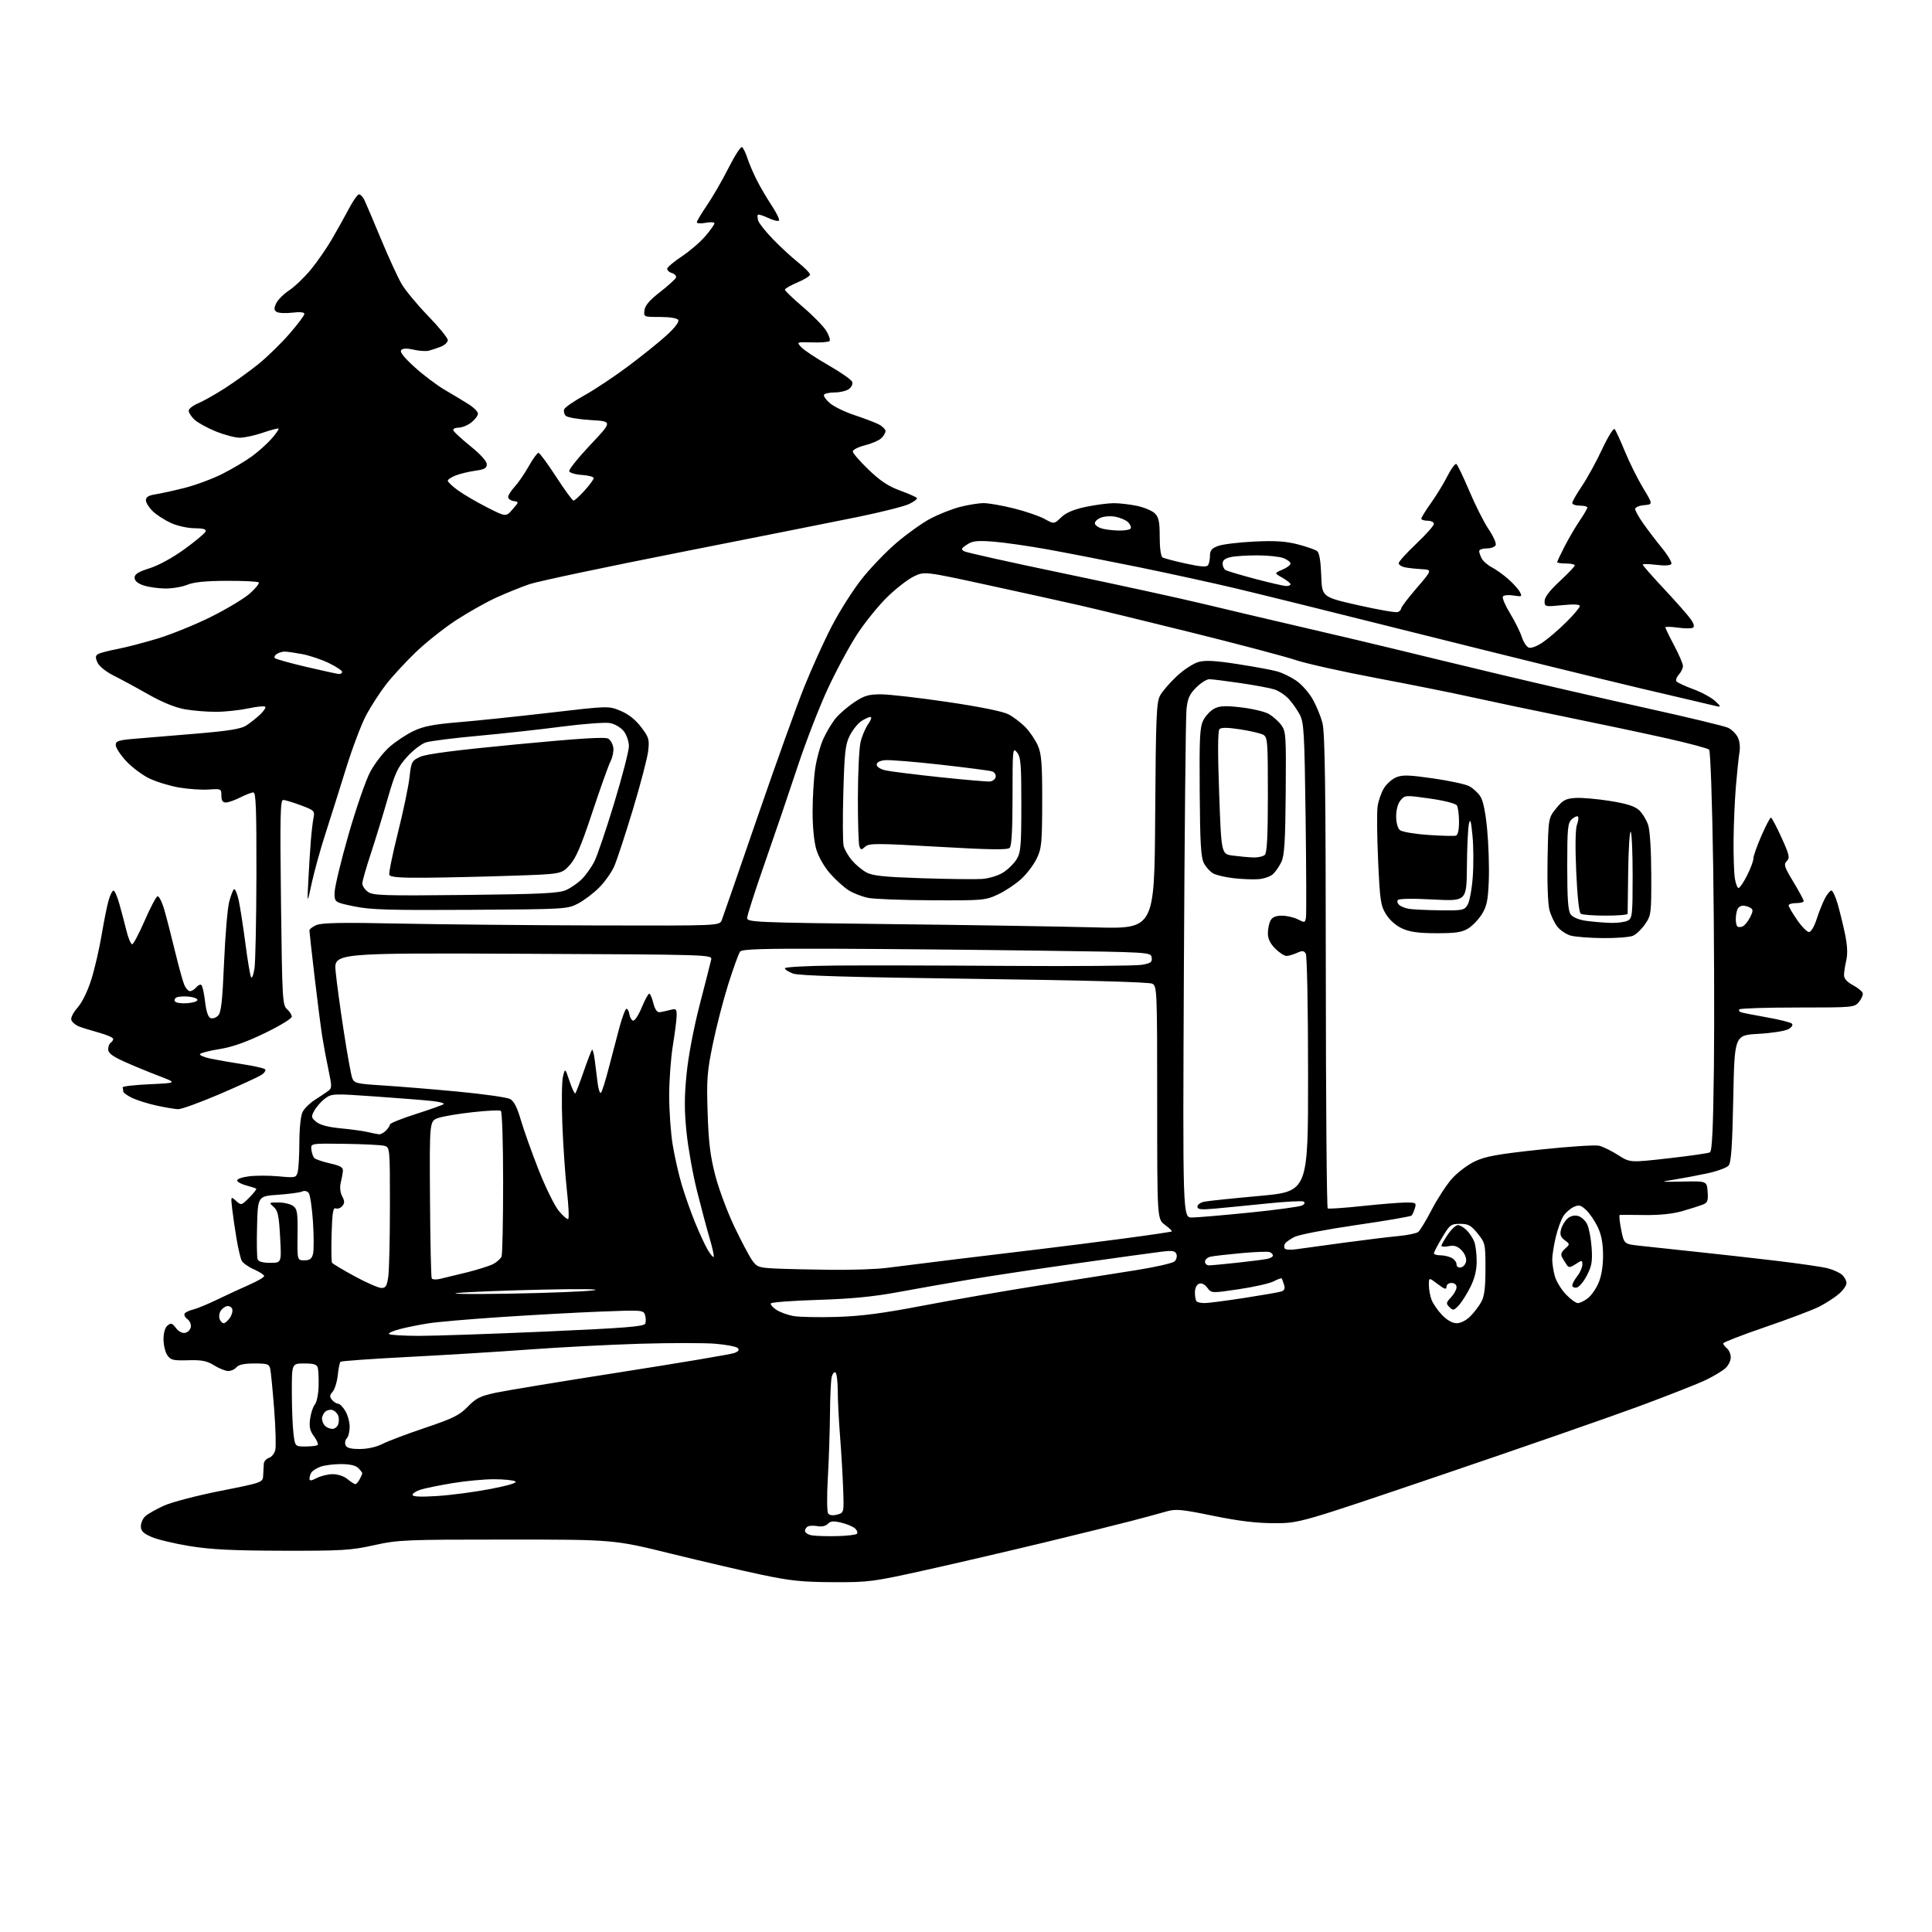 <?xml version="1.0" encoding="UTF-8" standalone="no"?>
<svg 
  version="1.1" 
  xmlns="http://www.w3.org/2000/svg" 
  xmlns:xlink="http://www.w3.org/1999/xlink" 
  xmlns:svg="http://www.w3.org/2000/svg"
  xmlns:rdf="http://www.w3.org/1999/02/22-rdf-syntax-ns#"
  xmlns:cc="http://creativecommons.org/ns#"
  xmlns:dc="http://purl.org/dc/elements/1.1/"
  viewBox="0 0 768 768"
  width="768"
  height="768"
>
<style>svg {background-color: white; }</style>"
<path stroke="none" fill="black" fill-rule="evenodd" d="M331.26,628.94C319.03,628.89 314.18,628.40 303.00,626.04C295.57,624.48 279.26,620.68 266.73,617.60C243.97,612.00 243.97,612.00 201.39,612.00C160.91,612.00 158.31,612.11 148.66,614.25C139.51,616.28 135.91,616.49 112.50,616.44C92.60,616.40 83.92,615.97 75.50,614.61C69.45,613.63 62.59,612.00 60.25,610.97C56.95,609.53 56.00,608.58 56.00,606.71C56.00,605.39 56.80,603.59 57.78,602.70C58.75,601.82 62.04,599.95 65.09,598.56C68.16,597.15 78.14,594.54 87.56,592.67C104.50,589.31 104.50,589.31 104.62,586.41C104.68,584.81 104.79,582.74 104.87,581.82C104.94,580.89 105.86,579.86 106.90,579.53C107.95,579.20 109.08,577.81 109.42,576.44C109.77,575.08 109.57,567.78 108.99,560.23C108.40,552.68 107.71,545.49 107.44,544.25C107.01,542.23 106.37,542.00 101.10,542.00C97.12,542.00 94.85,542.48 94.00,543.50C93.32,544.33 91.85,545.00 90.75,545.00C89.64,545.00 87.11,543.99 85.12,542.76C82.19,540.95 80.23,540.56 74.78,540.72C68.88,540.90 67.87,540.66 66.53,538.74C65.69,537.54 65.00,534.69 65.00,532.40C65.00,529.82 65.60,527.74 66.59,526.92C67.95,525.79 68.45,525.94 69.93,527.90C70.96,529.27 72.44,530.06 73.57,529.84C74.62,529.64 75.64,528.61 75.85,527.55C76.05,526.50 75.45,525.07 74.51,524.38C73.57,523.70 73.07,522.70 73.39,522.18C73.72,521.65 75.22,520.93 76.74,520.57C78.26,520.21 82.65,518.40 86.50,516.53C90.35,514.67 96.09,512.02 99.25,510.63C102.41,509.24 105.00,507.72 105.00,507.25C105.00,506.77 103.20,505.59 101.00,504.62C98.79,503.65 96.59,502.10 96.10,501.18C95.62,500.25 94.69,496.35 94.04,492.50C93.39,488.65 92.60,483.25 92.29,480.50C91.73,475.50 91.73,475.50 93.82,477.37C95.89,479.21 95.97,479.19 99.08,476.07C100.82,474.33 102.08,472.75 101.87,472.55C101.67,472.34 99.96,471.78 98.07,471.29C96.18,470.81 94.48,469.93 94.28,469.34C94.08,468.73 96.03,467.99 98.84,467.62C101.54,467.26 106.89,467.25 110.73,467.61C117.47,468.24 117.72,468.18 118.34,465.88C118.69,464.57 118.99,459.23 119.00,454.00C119.02,448.44 119.55,443.48 120.28,442.03C120.97,440.67 123.10,438.55 125.01,437.32C126.93,436.09 129.31,434.50 130.30,433.79C131.99,432.58 132.01,432.08 130.59,425.36C129.75,421.43 128.62,415.35 128.07,411.86C127.52,408.36 126.15,397.70 125.03,388.16C123.92,378.63 123.00,370.39 123.00,369.87C123.00,369.34 124.28,368.36 125.85,367.70C127.97,366.81 136.34,366.66 158.60,367.13C175.04,367.47 210.45,367.81 237.27,367.88C286.04,368.00 286.04,368.00 286.92,365.75C287.40,364.51 293.75,346.18 301.04,325.00C308.33,303.82 316.73,280.43 319.72,273.00C322.71,265.57 327.64,254.70 330.68,248.84C333.72,242.98 339.06,234.58 342.54,230.17C346.02,225.77 352.26,219.28 356.41,215.74C360.55,212.20 366.58,207.90 369.80,206.19C373.03,204.47 378.31,202.37 381.54,201.53C384.77,200.69 389.04,200.00 391.02,200.00C393.00,200.00 398.42,200.95 403.06,202.11C407.70,203.27 413.19,205.15 415.25,206.29C419.00,208.37 419.00,208.37 421.82,205.67C423.79,203.79 426.74,202.53 431.57,201.50C435.38,200.70 440.39,200.03 442.70,200.02C445.01,200.01 449.22,200.50 452.06,201.11C454.89,201.71 458.06,203.06 459.11,204.11C460.63,205.63 461.00,207.47 461.00,213.44C461.00,217.81 461.46,221.16 462.11,221.57C462.72,221.94 466.88,223.05 471.36,224.02C477.36,225.33 479.69,225.49 480.23,224.65C480.64,224.02 480.98,222.31 480.98,220.85C481.00,218.77 481.71,217.94 484.25,217.01C486.04,216.35 492.45,215.58 498.50,215.28C506.86,214.88 511.04,215.14 515.93,216.40C519.46,217.31 522.93,218.53 523.64,219.12C524.46,219.79 525.03,223.31 525.21,228.75C525.50,237.32 525.50,237.32 539.88,240.58C547.79,242.37 554.88,243.60 555.63,243.31C556.39,243.02 557.00,242.36 557.00,241.84C557.00,241.32 559.79,237.65 563.20,233.70C569.40,226.50 569.40,226.50 564.95,226.24C562.50,226.09 559.49,225.75 558.25,225.47C557.01,225.19 556.00,224.47 556.00,223.87C556.00,223.26 559.15,219.78 563.00,216.13C566.85,212.49 570.00,208.94 570.00,208.25C570.00,207.56 568.88,207.00 567.50,207.00C566.12,207.00 565.00,206.62 565.00,206.16C565.00,205.70 566.74,202.89 568.87,199.91C570.99,196.94 573.93,192.12 575.40,189.21C576.87,186.31 578.45,184.16 578.92,184.45C579.39,184.74 581.70,189.56 584.07,195.16C586.43,200.76 589.87,207.59 591.72,210.33C593.57,213.08 594.86,215.93 594.57,216.67C594.29,217.40 592.70,218.00 591.03,218.00C589.36,218.00 588.00,218.48 588.00,219.07C588.00,219.65 588.46,221.00 589.03,222.06C589.60,223.11 591.39,224.67 593.02,225.51C594.64,226.35 597.57,228.44 599.52,230.16C601.48,231.87 603.56,234.18 604.15,235.29C605.16,237.17 605.00,237.26 601.63,236.72C599.64,236.39 597.76,236.58 597.42,237.13C597.08,237.68 598.36,240.69 600.27,243.82C602.18,246.94 604.27,251.15 604.92,253.16C605.57,255.18 606.82,257.10 607.70,257.44C608.64,257.80 610.99,256.90 613.36,255.28C615.58,253.75 619.79,250.13 622.70,247.23C625.62,244.33 628.00,241.49 628.00,240.92C628.00,240.23 625.62,240.11 621.00,240.57C614.15,241.24 614.00,241.21 614.00,238.94C614.00,237.40 616.00,234.78 620.00,231.06C623.31,228.00 626.01,225.16 626.00,224.75C626.00,224.34 624.42,224.00 622.50,224.00C620.58,224.00 619.00,223.76 619.00,223.47C619.00,223.18 620.33,220.37 621.95,217.22C623.56,214.07 626.26,209.47 627.94,207.00C629.62,204.53 630.99,202.16 631.00,201.75C631.00,201.34 629.65,201.00 628.00,201.00C626.35,201.00 625.00,200.53 625.00,199.95C625.00,199.36 626.73,196.33 628.85,193.20C630.97,190.06 634.58,183.48 636.87,178.57C639.18,173.62 641.40,170.05 641.85,170.57C642.29,171.08 644.13,175.09 645.94,179.48C647.74,183.87 650.99,190.40 653.15,193.98C657.09,200.50 657.09,200.50 653.55,200.81C651.60,200.98 650.00,201.66 650.00,202.33C650.00,202.99 651.46,205.61 653.25,208.15C655.04,210.68 658.41,215.10 660.75,217.97C663.09,220.84 664.72,223.64 664.38,224.19C664.00,224.81 661.66,224.94 658.38,224.53C655.42,224.16 653.00,224.12 653.00,224.44C653.00,224.77 656.83,229.12 661.51,234.13C666.20,239.14 670.93,244.50 672.03,246.05C673.34,247.88 673.67,249.09 672.97,249.52C672.39,249.88 669.68,249.87 666.95,249.49C664.23,249.12 662.00,249.07 662.00,249.39C662.00,249.71 663.57,252.94 665.50,256.57C667.42,260.20 669.00,263.88 669.00,264.75C669.00,265.63 668.28,267.14 667.40,268.11C666.52,269.08 666.06,270.29 666.37,270.79C666.68,271.30 669.66,272.70 672.98,273.91C676.30,275.12 680.26,277.25 681.76,278.64C684.08,280.78 684.20,281.10 682.50,280.75C681.40,280.52 667.67,277.30 652.00,273.59C636.33,269.88 597.40,260.30 565.50,252.30C533.60,244.29 500.07,235.98 491.00,233.84C481.93,231.69 464.67,227.92 452.66,225.46C440.64,223.01 424.50,219.86 416.78,218.46C409.06,217.06 399.23,215.65 394.92,215.31C388.42,214.81 386.63,215.01 384.39,216.48C382.07,218.00 381.92,218.38 383.30,219.15C384.19,219.65 402.15,223.64 423.21,228.02C444.27,232.41 468.93,237.79 478.00,239.97C487.07,242.16 505.30,246.45 518.50,249.51C531.70,252.57 547.90,256.40 554.50,258.02C561.10,259.65 579.55,264.10 595.50,267.92C611.45,271.74 637.99,277.84 654.49,281.49C670.98,285.13 685.59,288.65 686.96,289.31C688.32,289.96 690.03,291.62 690.75,293.00C691.53,294.48 691.82,296.93 691.47,299.00C691.15,300.93 690.51,307.00 690.05,312.50C689.59,318.00 689.17,327.68 689.12,334.00C689.06,340.32 689.30,347.19 689.64,349.25C689.98,351.31 690.65,353.00 691.11,353.00C691.58,353.00 693.10,350.76 694.48,348.03C695.87,345.30 697.00,342.26 697.00,341.28C697.00,340.30 698.43,336.24 700.18,332.25C701.93,328.26 703.63,325.00 703.96,325.00C704.29,325.00 706.18,328.56 708.16,332.91C711.32,339.89 711.58,341.00 710.27,342.30C708.97,343.60 709.28,344.58 712.90,350.57C715.15,354.31 717.00,357.74 717.00,358.19C717.00,358.63 715.65,359.00 714.00,359.00C712.35,359.00 711.00,359.40 711.00,359.89C711.00,360.38 712.51,362.97 714.35,365.64C716.19,368.31 718.33,370.50 719.10,370.50C719.90,370.50 721.19,368.35 722.11,365.47C723.00,362.70 724.47,358.99 725.39,357.22C726.30,355.45 727.48,354.00 728.00,354.00C728.52,354.00 729.63,356.37 730.48,359.27C731.32,362.17 732.64,367.55 733.41,371.23C734.36,375.77 734.52,379.14 733.93,381.71C733.44,383.79 733.04,386.44 733.02,387.59C733.01,388.97 734.19,390.33 736.48,391.56C738.39,392.59 740.16,393.98 740.42,394.67C740.69,395.35 740.06,396.94 739.03,398.20C737.18,400.48 736.93,400.50 714.67,400.50C702.30,400.50 691.85,400.83 691.44,401.23C691.04,401.63 691.34,402.15 692.11,402.40C692.87,402.65 697.53,403.56 702.46,404.43C707.38,405.30 711.82,406.42 712.31,406.91C712.85,407.45 712.26,408.35 710.86,409.13C709.56,409.85 704.23,410.68 699.00,410.97C689.50,411.50 689.50,411.50 689.00,436.60C688.63,455.42 688.17,462.10 687.17,463.30C686.44,464.18 682.61,465.59 678.67,466.43C674.73,467.27 668.80,468.39 665.50,468.92C659.64,469.85 659.73,469.87 669.00,469.69C678.50,469.50 678.50,469.50 678.81,473.75C679.07,477.40 678.79,478.11 676.81,478.88C675.54,479.37 671.90,480.52 668.73,481.44C664.98,482.53 659.72,483.07 653.73,482.99C648.65,482.93 644.23,482.90 643.89,482.94C643.55,482.97 643.80,485.59 644.43,488.75C645.58,494.50 645.58,494.50 651.54,495.18C654.82,495.55 664.48,496.58 673.00,497.48C681.52,498.37 696.15,500.01 705.50,501.11C714.85,502.22 724.30,503.59 726.50,504.15C728.70,504.72 731.29,505.89 732.25,506.75C733.21,507.61 734.00,509.10 734.00,510.07C734.00,511.03 732.59,513.01 730.86,514.47C729.13,515.92 725.64,518.16 723.10,519.45C720.56,520.74 710.95,524.37 701.74,527.52C692.53,530.67 685.00,533.59 685.00,534.00C685.00,534.42 685.67,535.32 686.50,536.00C687.33,536.68 688.00,538.30 688.00,539.58C688.00,540.87 687.09,542.77 685.97,543.81C684.85,544.85 681.40,546.95 678.29,548.47C675.18,549.99 662.93,554.81 651.07,559.19C639.21,563.56 604.08,575.77 573.00,586.32C516.50,605.50 516.50,605.50 506.50,605.49C499.38,605.48 492.38,604.63 482.21,602.55C469.65,599.97 467.40,599.76 463.71,600.82C461.39,601.49 455.23,603.16 450.00,604.53C444.77,605.91 429.25,609.75 415.50,613.07C401.75,616.39 380.49,621.34 368.26,624.06C346.97,628.79 345.39,629.00 331.26,628.94zM332.68,610.63C336.63,610.54 340.21,610.13 340.62,609.71C341.04,609.29 340.73,608.35 339.94,607.61C339.15,606.87 336.68,605.83 334.46,605.29C331.30,604.53 330.14,604.63 329.09,605.75C328.30,606.59 326.69,606.98 325.19,606.70C323.78,606.43 322.04,606.43 321.31,606.71C320.59,606.99 320.00,607.81 320.00,608.54C320.00,609.27 321.24,610.08 322.75,610.33C324.26,610.59 328.73,610.72 332.68,610.63zM332.79,602.08C335.50,601.35 335.50,601.35 335.17,591.92C334.99,586.74 334.44,577.33 333.94,571.00C333.44,564.67 333.02,556.49 333.02,552.81C333.01,549.13 332.60,545.87 332.11,545.57C331.63,545.27 330.96,546.03 330.63,547.26C330.30,548.49 329.98,555.12 329.93,562.00C329.87,568.88 329.49,580.35 329.08,587.50C328.66,594.74 328.72,601.01 329.21,601.65C329.75,602.37 331.11,602.53 332.79,602.08zM173.75,594.69C179.11,594.36 188.61,593.11 194.85,591.91C202.16,590.51 205.71,589.43 204.85,588.88C204.11,588.41 200.32,588.02 196.43,588.02C192.54,588.01 185.11,588.70 179.93,589.56C174.74,590.42 169.04,591.58 167.25,592.14C165.46,592.70 164.00,593.64 164.00,594.23C164.00,594.96 167.09,595.11 173.75,594.69zM141.21,589.97C141.61,589.99 142.40,589.13 142.96,588.07C143.53,587.00 144.00,585.91 144.00,585.64C144.00,585.37 143.29,584.44 142.43,583.57C141.39,582.53 139.04,582.00 135.49,582.00C132.54,582.00 128.87,582.48 127.34,583.06C125.80,583.65 124.20,584.66 123.79,585.31C123.37,585.97 123.02,587.07 123.02,587.78C123.00,588.75 123.69,588.69 125.95,587.53C127.57,586.69 130.45,586.00 132.34,586.00C134.29,586.00 136.80,586.85 138.14,587.97C139.44,589.05 140.82,589.95 141.21,589.97zM143.01,576.00C146.13,576.00 149.61,575.22 152.06,573.97C154.26,572.85 161.90,569.96 169.06,567.56C180.14,563.82 182.63,562.59 185.95,559.18C189.26,555.76 190.91,554.95 197.16,553.61C201.20,552.76 223.62,549.06 247.00,545.41C270.38,541.75 290.59,538.35 291.91,537.84C293.60,537.20 294.01,536.61 293.27,535.87C292.69,535.29 288.68,534.52 284.36,534.16C280.04,533.80 266.60,533.80 254.50,534.16C242.40,534.52 222.60,535.55 210.50,536.44C198.40,537.33 176.66,538.67 162.20,539.41C147.73,540.16 135.64,541.02 135.33,541.33C135.02,541.65 134.54,544.06 134.26,546.70C133.98,549.34 133.07,552.28 132.23,553.23C131.01,554.64 130.96,555.25 131.98,556.48C132.68,557.32 133.77,558.00 134.41,558.00C135.05,558.00 136.34,559.31 137.28,560.90C138.23,562.50 139.00,565.34 139.00,567.20C139.00,569.07 138.49,571.11 137.87,571.73C137.24,572.36 137.01,573.57 137.34,574.43C137.77,575.57 139.33,576.00 143.01,576.00zM121.47,575.00C123.78,575.00 125.94,574.72 126.28,574.39C126.62,574.05 125.95,572.50 124.81,570.95C123.19,568.76 122.84,567.21 123.27,564.03C123.57,561.77 124.42,559.20 125.16,558.31C125.90,557.42 126.57,554.18 126.65,551.10C126.73,548.02 126.59,544.71 126.33,543.75C125.97,542.38 124.79,542.00 120.93,542.00C116.00,542.00 116.00,542.00 116.01,553.25C116.01,559.44 116.30,566.86 116.65,569.75C117.28,575.00 117.28,575.00 121.47,575.00zM132.13,568.00C133.09,568.00 134.13,567.16 134.46,566.14C134.78,565.12 134.78,563.58 134.45,562.72C134.12,561.86 133.15,560.89 132.30,560.56C131.44,560.23 130.13,560.48 129.37,561.11C128.62,561.73 128.00,563.00 128.00,563.92C128.00,564.85 128.54,566.14 129.20,566.80C129.86,567.46 131.18,568.00 132.13,568.00zM166.42,531.03C172.51,531.04 195.15,530.27 216.72,529.32C248.69,527.90 256.05,527.32 256.50,526.15C256.80,525.36 256.76,523.81 256.41,522.71C255.79,520.77 255.22,520.73 238.64,521.38C229.21,521.75 211.38,522.73 199.00,523.56C186.62,524.38 173.69,525.50 170.26,526.05C166.83,526.59 161.76,527.61 158.99,528.32C156.22,529.03 154.26,529.93 154.64,530.31C155.02,530.69 160.32,531.01 166.42,531.03zM88.91,526.00C89.45,526.00 90.55,525.05 91.37,523.89C92.18,522.72 92.60,521.12 92.30,520.34C92.00,519.55 91.07,519.04 90.23,519.20C89.40,519.37 88.26,520.23 87.70,521.11C87.14,522.00 86.96,523.46 87.31,524.36C87.65,525.26 88.38,526.00 88.91,526.00zM579.06,526.00C580.63,526.00 582.85,524.88 584.46,523.27C585.96,521.77 587.93,519.18 588.84,517.52C590.07,515.28 590.49,511.89 590.49,504.35C590.50,494.47 590.41,494.09 587.39,490.35C584.75,487.08 583.69,486.50 580.40,486.50C576.77,486.50 576.31,486.85 573.26,491.96C571.47,494.96 570.00,497.77 570.00,498.21C570.00,498.64 571.15,499.00 572.57,499.00C573.98,499.00 576.00,499.47 577.07,500.04C578.13,500.60 579.00,501.76 579.00,502.61C579.00,503.53 579.70,504.01 580.75,503.81C581.71,503.63 582.64,502.50 582.81,501.30C582.99,500.07 582.19,498.19 580.96,496.96C579.35,495.35 578.05,494.94 575.90,495.37C574.30,495.69 573.00,495.62 573.00,495.21C573.00,494.80 574.14,492.78 575.54,490.73C576.93,488.68 578.73,487.00 579.54,487.00C580.34,487.00 581.92,487.92 583.04,489.04C584.16,490.16 585.51,492.22 586.04,493.61C586.57,494.99 587.00,498.49 587.00,501.37C587.00,504.95 586.21,508.19 584.51,511.60C583.14,514.35 581.06,517.63 579.89,518.89C577.95,520.97 577.61,521.04 576.18,519.61C574.76,518.18 574.81,517.83 576.81,515.71C578.01,514.42 579.00,512.61 579.00,511.69C579.00,510.67 578.21,510.00 577.00,510.00C575.86,510.00 575.00,510.67 575.00,511.55C575.00,512.74 574.18,512.48 571.50,510.43C568.00,507.76 568.00,507.76 568.00,510.82C568.00,512.50 568.48,515.14 569.06,516.68C569.65,518.23 571.53,520.96 573.26,522.75C575.26,524.82 577.36,526.00 579.06,526.00zM332.50,523.50C342.33,523.20 350.74,522.11 367.00,518.99C378.82,516.73 399.52,513.14 413.00,511.01C426.48,508.88 443.80,506.14 451.50,504.93C459.20,503.71 466.12,502.14 466.89,501.43C467.65,500.73 467.99,499.43 467.65,498.54C467.15,497.22 466.08,497.04 461.77,497.56C458.87,497.91 443.90,499.97 428.50,502.15C413.10,504.32 393.75,507.23 385.50,508.62C377.25,510.00 364.43,512.26 357.00,513.64C347.26,515.45 338.41,516.31 325.22,516.72C315.16,517.04 306.71,517.66 306.43,518.11C306.16,518.55 307.13,519.70 308.60,520.66C310.06,521.62 313.11,522.74 315.38,523.14C317.65,523.55 325.35,523.71 332.50,523.50zM478.92,517.99C480.34,517.98 487.35,517.08 494.50,515.97C501.65,514.87 508.31,513.72 509.29,513.40C510.60,512.99 510.90,512.25 510.42,510.67C510.05,509.48 509.62,508.35 509.47,508.18C509.31,508.00 507.88,508.53 506.27,509.36C504.67,510.19 498.46,511.59 492.47,512.48C481.58,514.10 481.58,514.10 479.92,511.89C478.87,510.50 477.66,509.92 476.63,510.31C475.65,510.69 475.00,512.08 475.00,513.80C475.00,515.38 475.30,516.97 475.67,517.33C476.03,517.70 477.50,518.00 478.92,517.99zM627.23,518.00C628.06,518.00 629.86,517.11 631.25,516.02C632.63,514.93 634.56,512.12 635.53,509.77C636.65,507.06 637.28,503.03 637.24,498.76C637.20,494.04 636.55,490.71 635.08,487.67C633.93,485.29 631.87,482.28 630.50,481.00C628.39,479.02 627.65,478.84 625.56,479.79C624.21,480.41 622.37,482.03 621.48,483.40C620.58,484.76 619.22,488.50 618.46,491.69C617.70,494.89 617.06,498.85 617.04,500.50C617.02,502.15 617.48,505.17 618.04,507.22C618.61,509.27 620.58,512.53 622.41,514.47C624.24,516.41 626.41,518.00 627.23,518.00zM202.50,514.25C217.90,513.98 232.97,513.39 236.00,512.92C239.29,512.42 231.06,512.31 215.50,512.65C201.20,512.97 186.12,513.56 182.00,513.97C177.88,514.39 187.10,514.51 202.50,514.25zM151.61,511.99C153.37,512.00 153.83,511.22 154.36,507.36C154.71,504.81 155.00,492.22 155.00,479.38C155.00,456.04 155.00,456.04 152.68,455.46C151.40,455.14 144.32,454.79 136.93,454.69C123.50,454.50 123.50,454.50 123.78,456.98C123.93,458.34 124.46,459.86 124.96,460.36C125.45,460.85 128.25,461.80 131.18,462.47C135.46,463.45 136.46,464.06 136.31,465.59C136.20,466.64 135.80,468.77 135.42,470.32C135.02,472.00 135.26,474.11 136.02,475.54C137.03,477.43 137.04,478.24 136.08,479.41C135.40,480.22 134.24,480.65 133.49,480.36C132.41,479.94 132.07,482.01 131.82,490.52C131.64,496.40 131.72,501.55 132.00,501.97C132.28,502.39 136.32,504.81 141.00,507.35C145.68,509.89 150.45,511.98 151.61,511.99zM626.75,511.82C625.79,512.00 625.00,511.62 625.00,510.98C625.00,510.34 625.90,508.67 627.00,507.27C628.10,505.87 629.00,503.84 629.00,502.75C629.00,500.84 628.90,500.83 626.37,502.49C624.21,503.91 623.59,503.97 622.84,502.86C622.34,502.11 621.51,500.77 621.00,499.88C620.32,498.70 620.62,497.75 622.09,496.42C624.11,494.59 624.11,494.59 621.99,492.99C620.37,491.77 620.02,490.76 620.52,488.77C620.88,487.33 622.02,485.39 623.05,484.46C624.24,483.37 625.78,482.98 627.29,483.36C628.59,483.68 630.24,485.20 630.95,486.73C631.67,488.25 632.45,492.43 632.70,496.00C633.07,501.41 632.75,503.26 630.82,507.00C629.55,509.48 627.71,511.65 626.75,511.82zM174.81,508.40C176.29,508.06 181.07,506.90 185.43,505.83C189.79,504.75 194.57,503.24 196.06,502.47C197.54,501.70 199.04,500.35 199.38,499.46C199.72,498.56 200.00,485.30 200.00,469.98C200.00,454.25 199.60,441.87 199.09,441.55C198.58,441.24 193.56,441.49 187.92,442.11C182.28,442.72 176.10,443.76 174.20,444.42C170.73,445.62 170.73,445.62 170.93,476.51C171.04,493.50 171.35,507.76 171.62,508.20C171.90,508.64 173.33,508.73 174.81,508.40zM330.50,504.77C338.75,504.86 348.65,504.52 352.50,504.00C356.35,503.49 368.95,501.92 380.50,500.51C392.05,499.11 407.35,497.26 414.50,496.42C421.65,495.57 436.05,493.74 446.50,492.36C456.95,490.97 465.64,489.69 465.83,489.51C466.01,489.33 464.77,488.15 463.08,486.90C460.00,484.62 460.00,484.62 460.00,438.35C460.00,393.65 459.93,392.04 458.07,391.04C456.84,390.38 431.02,389.68 387.32,389.11C338.17,388.47 317.57,387.87 315.25,387.01C313.46,386.35 312.00,385.40 312.00,384.90C312.00,384.40 321.01,383.92 332.25,383.82C343.39,383.72 374.32,383.78 401.00,383.96C427.68,384.13 451.44,383.94 453.81,383.54C457.47,382.91 458.07,382.48 457.81,380.65C457.50,378.50 457.50,378.50 412.50,377.89C387.75,377.55 351.24,377.21 331.37,377.14C303.54,377.03 295.01,377.29 294.23,378.25C293.66,378.94 291.57,384.68 289.57,391.00C287.57,397.32 284.77,408.12 283.36,415.00C281.07,426.16 280.85,429.11 281.30,442.50C281.68,454.20 282.36,459.67 284.36,467.34C285.77,472.75 289.17,481.87 291.92,487.62C294.66,493.36 297.84,499.37 298.99,500.99C300.91,503.69 301.63,503.94 308.29,504.26C312.25,504.45 322.25,504.68 330.50,504.77zM480.58,503.00C481.45,503.00 486.51,502.53 491.83,501.95C497.15,501.37 502.51,500.69 503.75,500.43C504.99,500.17 506.00,499.57 506.00,499.09C506.00,498.61 505.42,497.99 504.71,497.72C504.00,497.45 498.94,497.64 493.46,498.14C487.98,498.64 482.49,499.27 481.25,499.54C480.01,499.82 479.00,500.70 479.00,501.52C479.00,502.33 479.71,503.00 480.58,503.00zM107.43,502.00C111.92,502.00 111.92,502.00 111.35,491.75C110.88,483.17 110.46,481.22 108.78,479.75C106.82,478.04 106.87,478.00 110.70,478.00C112.85,478.00 115.47,478.62 116.51,479.39C118.17,480.60 118.39,482.03 118.28,490.89C118.16,501.00 118.16,501.00 120.97,501.00C123.16,501.00 123.93,500.43 124.43,498.42C124.79,497.00 124.78,491.26 124.41,485.67C124.04,480.07 123.27,474.92 122.71,474.20C122.11,473.45 121.02,473.22 120.09,473.65C119.22,474.05 114.90,474.64 110.50,474.94C102.50,475.50 102.50,475.50 102.19,487.36C102.01,493.89 102.11,499.85 102.41,500.61C102.75,501.51 104.52,502.00 107.43,502.00zM283.69,499.64C283.94,499.39 283.23,496.11 282.12,492.35C281.01,488.58 278.74,480.10 277.09,473.50C275.43,466.90 273.55,456.39 272.91,450.14C272.01,441.40 272.01,436.04 272.94,426.82C273.65,419.65 275.77,408.56 278.20,399.17C280.44,390.55 282.46,382.59 282.70,381.49C283.14,379.48 282.72,379.47 207.93,379.14C132.72,378.81 132.72,378.81 133.42,386.15C133.80,390.19 135.25,400.88 136.64,409.90C138.03,418.92 139.54,427.30 140.01,428.53C140.80,430.61 141.70,430.82 152.18,431.48C158.41,431.87 171.84,432.97 182.02,433.93C192.21,434.90 201.54,436.22 202.75,436.87C204.30,437.70 205.58,440.19 207.06,445.27C208.22,449.25 211.40,458.15 214.12,465.06C216.84,471.97 220.44,479.29 222.11,481.32C223.79,483.35 225.48,484.82 225.87,484.58C226.26,484.34 226.03,479.27 225.36,473.32C224.69,467.37 223.88,455.52 223.54,447.00C223.21,438.48 223.32,429.93 223.78,428.00C224.63,424.50 224.63,424.50 226.41,429.81C227.40,432.74 228.42,434.91 228.69,434.64C228.96,434.38 230.45,430.49 232.00,426.00C233.55,421.51 235.06,417.61 235.34,417.33C235.62,417.05 236.11,418.88 236.42,421.41C236.74,423.93 237.26,428.08 237.58,430.62C237.90,433.16 238.50,434.85 238.91,434.37C239.33,433.89 240.66,429.68 241.87,425.00C243.08,420.32 245.00,413.01 246.14,408.75C247.28,404.49 248.59,401.00 249.04,401.00C249.49,401.00 250.00,401.98 250.18,403.17C250.36,404.37 251.01,405.51 251.64,405.72C252.26,405.92 253.81,403.60 255.07,400.55C256.33,397.50 257.69,395.00 258.08,395.00C258.48,395.00 259.21,396.69 259.71,398.75C260.27,401.04 261.18,402.45 262.06,402.37C262.85,402.30 264.74,401.91 266.25,401.51C268.78,400.84 269.00,401.01 268.98,403.64C268.97,405.21 268.30,410.55 267.49,415.50C266.67,420.45 266.01,429.45 266.01,435.50C266.01,441.55 266.63,450.32 267.39,455.00C268.16,459.68 269.79,466.88 271.02,471.00C272.25,475.12 274.63,481.88 276.32,486.00C278.00,490.12 280.25,494.98 281.31,496.79C282.38,498.60 283.45,499.88 283.69,499.64zM515.37,496.58C517.64,496.24 526.25,495.06 534.50,493.96C542.75,492.85 552.42,491.67 556.00,491.34C559.58,491.00 563.07,490.27 563.77,489.72C564.47,489.17 566.88,485.20 569.12,480.89C571.36,476.59 574.96,471.05 577.13,468.59C579.30,466.13 583.42,463.01 586.29,461.66C590.53,459.65 595.34,458.79 612.21,456.98C623.60,455.76 634.17,455.07 635.71,455.45C637.24,455.83 640.63,457.50 643.23,459.16C647.95,462.18 647.95,462.18 663.23,460.45C671.63,459.50 679.04,458.44 679.70,458.09C680.60,457.63 681.01,448.75 681.31,423.99C681.52,405.57 681.39,369.90 681.02,344.72C680.63,318.63 679.93,298.53 679.40,298.00C678.88,297.48 671.27,295.45 662.48,293.48C653.69,291.51 635.70,287.70 622.50,285.01C609.30,282.33 592.42,278.78 585.00,277.13C577.58,275.48 560.49,272.05 547.04,269.52C533.58,266.98 519.18,263.77 515.04,262.38C510.89,260.98 492.43,256.10 474.00,251.52C455.57,246.95 435.32,242.03 429.00,240.59C422.68,239.15 406.25,235.53 392.50,232.54C367.50,227.11 367.50,227.11 363.26,229.14C360.92,230.26 356.17,233.95 352.69,237.34C349.22,240.73 343.83,247.38 340.73,252.13C337.63,256.87 332.33,266.72 328.95,274.02C325.58,281.32 320.20,295.21 317.01,304.89C313.81,314.58 308.00,331.64 304.10,342.81C300.19,353.98 297.00,363.93 297.00,364.91C297.00,366.59 300.22,366.73 354.25,367.35C385.74,367.71 422.17,368.30 435.20,368.65C458.90,369.29 458.90,369.29 459.20,324.40C459.46,284.78 459.70,279.14 461.16,276.47C462.08,274.80 465.06,271.35 467.78,268.80C470.51,266.25 474.39,263.71 476.42,263.15C479.20,262.38 483.06,262.60 492.30,264.04C499.01,265.08 506.04,266.39 507.92,266.95C509.80,267.50 513.04,269.08 515.11,270.46C517.19,271.83 520.12,275.06 521.63,277.64C523.14,280.21 524.96,284.57 525.68,287.33C526.70,291.26 526.99,312.53 527.03,386.14C527.05,437.72 527.40,480.13 527.79,480.37C528.18,480.61 534.35,480.18 541.50,479.42C548.65,478.66 556.44,478.03 558.82,478.02C562.83,478.00 563.09,478.16 562.45,480.25C562.08,481.49 561.49,482.81 561.14,483.20C560.79,483.58 550.88,485.28 539.12,486.98C527.37,488.69 516.34,490.80 514.62,491.68C512.91,492.56 511.19,493.76 510.82,494.34C510.44,494.93 510.38,495.81 510.68,496.30C510.99,496.79 513.10,496.92 515.37,496.58zM473.83,483.98C475.85,483.97 486.17,483.09 496.77,482.02C507.38,480.95 516.77,479.67 517.65,479.17C518.63,478.63 518.86,478.03 518.23,477.64C517.66,477.29 510.97,477.65 503.35,478.44C495.73,479.22 486.46,480.13 482.75,480.46C477.32,480.94 476.00,480.78 476.00,479.64C476.00,478.87 477.24,477.99 478.75,477.68C480.26,477.38 490.16,476.35 500.75,475.39C520.00,473.64 520.00,473.64 519.98,427.07C519.98,400.73 519.57,379.87 519.06,379.06C518.31,377.88 517.66,377.83 515.52,378.81C514.08,379.46 512.22,380.00 511.38,380.00C510.53,380.00 508.53,378.68 506.92,377.08C504.93,375.09 504.00,373.15 504.00,371.01C504.00,369.28 504.47,367.00 505.04,365.93C505.76,364.59 507.13,364.00 509.58,364.00C511.52,364.00 514.38,364.66 515.94,365.47C518.63,366.86 518.80,366.82 519.14,364.72C519.34,363.50 519.27,345.62 519.00,325.00C518.55,290.91 518.33,287.18 516.64,284.00C515.61,282.07 513.62,279.27 512.22,277.77C510.82,276.27 508.28,274.60 506.59,274.06C504.89,273.51 498.81,272.38 493.07,271.53C487.34,270.69 481.78,270.00 480.72,270.00C479.67,270.00 477.31,271.49 475.50,273.30C472.81,275.99 472.09,277.63 471.64,282.05C471.33,285.05 470.87,331.71 470.61,385.75C470.15,484.00 470.15,484.00 473.83,483.98zM150.68,450.90C151.33,450.95 152.56,450.29 153.43,449.43C154.29,448.56 155.00,447.47 155.00,446.99C155.00,446.52 159.61,444.66 165.25,442.86C170.89,441.06 175.87,439.28 176.33,438.92C176.78,438.55 174.75,437.99 171.83,437.67C168.90,437.35 158.72,436.54 149.22,435.87C132.45,434.69 131.86,434.71 129.22,436.67C127.72,437.78 125.83,439.92 125.00,441.41C123.60,443.94 123.65,444.24 125.76,445.98C127.26,447.21 130.50,448.06 135.43,448.53C139.50,448.91 144.34,449.57 146.17,450.01C148.00,450.44 150.03,450.84 150.68,450.90zM70.81,440.92C69.54,440.88 65.71,440.24 62.31,439.50C58.90,438.76 54.52,437.39 52.56,436.46C50.60,435.53 49.00,434.37 49.00,433.89C49.00,433.40 48.89,432.66 48.75,432.25C48.61,431.84 53.45,431.27 59.50,431.00C70.50,430.50 70.50,430.50 63.00,427.64C58.88,426.07 52.69,423.51 49.25,421.95C44.62,419.84 43.00,418.59 43.00,417.11C43.00,416.02 43.45,414.84 44.00,414.50C44.55,414.16 45.00,413.47 45.00,412.97C45.00,412.47 42.41,411.34 39.25,410.47C36.09,409.60 32.47,408.47 31.22,407.96C29.97,407.44 28.68,406.34 28.37,405.51C28.03,404.64 29.07,402.55 30.84,400.53C32.69,398.43 34.86,393.96 36.33,389.27C37.67,385.00 39.51,377.00 40.43,371.50C41.35,366.00 42.60,359.81 43.21,357.75C43.82,355.69 44.68,354.00 45.13,354.00C45.58,354.00 46.61,356.36 47.43,359.25C48.25,362.14 49.53,366.98 50.27,370.00C51.02,373.02 52.05,375.43 52.56,375.35C53.08,375.27 55.31,371.03 57.53,365.93C59.75,360.82 62.04,356.49 62.62,356.29C63.19,356.10 64.42,358.54 65.33,361.72C66.25,364.90 68.14,372.23 69.53,378.00C70.93,383.77 72.56,389.74 73.16,391.25C73.75,392.76 74.81,394.00 75.50,394.00C76.19,394.00 77.31,393.33 77.99,392.51C78.67,391.69 79.58,391.24 80.01,391.51C80.45,391.78 81.12,394.73 81.51,398.07C81.96,401.99 82.74,404.34 83.68,404.71C84.49,405.02 85.85,404.58 86.69,403.73C87.91,402.52 88.41,398.11 89.06,382.75C89.52,372.06 90.42,361.21 91.07,358.64C91.72,356.07 92.60,353.75 93.02,353.49C93.45,353.22 94.28,355.14 94.86,357.75C95.44,360.36 96.64,368.11 97.54,374.97C98.43,381.83 99.45,387.91 99.82,388.47C100.18,389.04 100.78,387.48 101.16,385.00C101.54,382.52 101.89,365.76 101.93,347.75C101.98,321.66 101.74,315.00 100.71,315.00C100.00,315.00 97.66,315.90 95.50,317.00C93.34,318.10 90.77,319.00 89.79,319.00C88.50,319.00 88.00,318.23 88.00,316.25C88.00,313.57 87.88,313.51 82.98,313.85C80.21,314.04 74.92,313.68 71.22,313.06C67.53,312.43 62.19,310.80 59.36,309.44C56.53,308.07 52.37,304.95 50.11,302.50C47.85,300.05 46.00,297.20 46.00,296.17C46.00,294.56 47.07,294.21 53.75,293.65C58.01,293.30 69.04,292.38 78.26,291.61C90.61,290.58 95.74,289.76 97.76,288.48C99.27,287.52 101.72,285.61 103.21,284.22C104.71,282.83 105.73,281.37 105.48,280.97C105.23,280.57 102.21,280.85 98.77,281.59C95.32,282.32 89.55,282.95 85.93,282.96C82.32,282.98 76.70,282.52 73.43,281.94C69.62,281.25 64.46,279.15 59.00,276.05C54.33,273.39 48.12,270.03 45.21,268.57C42.12,267.03 39.44,264.87 38.77,263.39C37.86,261.39 37.90,260.68 38.95,260.03C39.69,259.58 43.04,258.68 46.39,258.05C49.75,257.42 57.00,255.54 62.50,253.88C68.00,252.22 77.62,248.32 83.88,245.20C90.14,242.09 97.11,237.89 99.38,235.87C101.65,233.85 103.20,231.89 102.84,231.52C102.47,231.14 96.75,230.86 90.12,230.89C81.67,230.92 76.99,231.40 74.42,232.47C72.40,233.31 68.45,233.97 65.63,233.94C62.81,233.91 58.92,233.35 57.00,232.69C54.68,231.90 53.50,230.87 53.50,229.63C53.50,228.23 54.98,227.30 59.50,225.88C63.08,224.75 68.69,221.68 73.42,218.24C77.77,215.09 81.52,211.94 81.75,211.25C82.04,210.37 80.75,209.99 77.33,209.98C74.66,209.97 70.49,209.05 68.00,207.92C65.53,206.80 62.26,204.70 60.75,203.25C59.24,201.81 58.00,199.83 58.00,198.86C58.00,197.59 59.05,196.93 61.75,196.51C63.81,196.19 69.03,195.05 73.34,193.96C77.65,192.88 84.40,190.38 88.34,188.40C92.27,186.42 97.60,183.26 100.17,181.38C102.74,179.49 106.25,176.34 107.98,174.37C109.71,172.40 110.94,170.61 110.73,170.39C110.51,170.17 107.71,170.90 104.51,172.00C101.31,173.10 97.17,174.00 95.32,174.00C93.47,174.00 89.18,172.87 85.78,171.49C82.39,170.11 78.57,168.01 77.30,166.82C76.04,165.63 75.00,164.03 75.00,163.27C75.00,162.52 76.69,161.19 78.75,160.33C80.81,159.47 85.65,156.74 89.50,154.26C93.35,151.78 99.32,147.47 102.77,144.69C106.22,141.90 111.73,136.52 115.02,132.74C118.31,128.95 121.00,125.38 121.00,124.79C121.00,124.10 119.29,123.92 116.20,124.29C113.55,124.60 110.77,124.47 110.00,124.00C108.90,123.32 108.85,122.63 109.77,120.61C110.40,119.22 112.73,116.89 114.93,115.43C117.14,113.97 121.02,110.25 123.56,107.17C126.09,104.09 129.88,98.62 131.97,95.03C134.06,91.44 137.05,86.05 138.63,83.07C140.21,80.08 141.98,77.48 142.58,77.29C143.17,77.10 144.24,78.20 144.95,79.72C145.66,81.25 148.64,88.27 151.57,95.33C154.51,102.39 158.13,110.27 159.62,112.83C161.11,115.40 165.85,121.13 170.16,125.57C174.47,130.01 178.00,134.34 178.00,135.20C178.00,136.06 176.76,137.23 175.25,137.81C173.74,138.39 171.60,139.11 170.50,139.40C169.40,139.70 166.70,139.52 164.50,139.02C161.85,138.41 160.16,138.45 159.50,139.14C158.82,139.85 160.50,142.01 164.74,145.87C168.17,149.00 173.57,153.08 176.74,154.94C179.91,156.79 184.19,159.37 186.25,160.67C188.31,161.97 190.00,163.66 190.00,164.44C190.00,165.22 188.81,166.79 187.37,167.93C185.92,169.07 183.63,170.00 182.28,170.00C180.94,170.00 179.99,170.48 180.19,171.07C180.39,171.66 183.46,174.49 187.02,177.37C191.00,180.57 193.50,183.35 193.50,184.55C193.50,186.10 192.59,186.62 189.00,187.11C186.53,187.45 183.04,188.28 181.25,188.96C179.46,189.64 178.00,190.60 178.00,191.09C178.00,191.58 179.82,193.31 182.05,194.92C184.28,196.54 189.48,199.58 193.61,201.68C201.11,205.50 201.11,205.50 203.73,202.50C206.33,199.52 206.33,199.50 204.17,199.18C202.98,199.00 202.00,198.28 202.00,197.58C202.00,196.87 203.15,195.05 204.55,193.54C205.96,192.02 208.47,188.36 210.15,185.39C211.82,182.43 213.57,180.00 214.04,180.00C214.51,180.00 217.67,184.28 221.05,189.50C224.44,194.73 227.56,199.00 227.99,199.00C228.42,199.00 230.39,197.20 232.38,195.00C234.37,192.80 236.00,190.57 236.00,190.05C236.00,189.53 233.90,188.97 231.33,188.80C228.76,188.64 226.48,187.97 226.27,187.32C226.06,186.68 229.85,181.95 234.69,176.82C243.50,167.50 243.50,167.50 234.78,166.98C229.98,166.69 225.53,165.93 224.89,165.29C224.26,164.66 223.98,163.49 224.28,162.70C224.59,161.92 228.13,159.46 232.17,157.24C236.20,155.02 244.08,149.79 249.68,145.60C255.28,141.42 262.22,135.83 265.10,133.18C268.31,130.24 270.06,127.90 269.61,127.18C269.17,126.47 266.30,126.00 262.37,126.00C255.91,126.00 255.87,125.98 256.18,123.33C256.41,121.43 258.24,119.30 262.43,116.05C265.68,113.52 268.52,110.93 268.73,110.31C268.94,109.68 268.16,108.87 267.00,108.50C265.84,108.13 265.06,107.31 265.27,106.67C265.48,106.02 268.14,103.84 271.20,101.81C274.25,99.77 278.38,96.21 280.37,93.88C282.37,91.55 284.00,89.25 284.00,88.77C284.00,88.30 282.43,88.20 280.50,88.57C278.57,88.93 277.00,88.84 277.00,88.36C277.00,87.89 278.85,84.80 281.10,81.50C283.35,78.20 287.19,71.54 289.63,66.71C292.07,61.88 294.46,58.17 294.96,58.47C295.45,58.78 296.40,60.71 297.06,62.76C297.73,64.82 299.38,68.71 300.74,71.42C302.10,74.13 304.80,78.75 306.76,81.69C308.71,84.63 310.00,87.33 309.64,87.69C309.27,88.06 307.35,87.58 305.36,86.64C303.38,85.69 301.54,85.12 301.28,85.38C301.03,85.64 301.09,86.71 301.42,87.76C301.76,88.81 304.38,92.10 307.26,95.08C310.14,98.06 314.64,102.21 317.25,104.30C319.86,106.39 322.00,108.57 322.00,109.14C322.00,109.71 319.75,111.12 317.00,112.28C314.25,113.45 312.00,114.74 312.00,115.15C312.00,115.57 315.26,118.69 319.25,122.09C323.24,125.49 327.39,129.75 328.49,131.56C329.58,133.38 330.15,135.18 329.75,135.58C329.36,135.98 326.24,136.22 322.83,136.11C316.62,135.93 316.62,135.93 318.49,137.99C319.52,139.13 324.36,142.35 329.26,145.15C334.15,147.95 338.42,150.93 338.74,151.76C339.07,152.63 338.53,153.87 337.47,154.64C336.45,155.39 333.93,156.00 331.87,156.00C329.81,156.00 327.87,156.41 327.56,156.91C327.25,157.41 328.33,158.94 329.96,160.32C331.60,161.69 335.99,163.82 339.72,165.04C343.45,166.27 347.74,167.90 349.25,168.66C350.76,169.43 352.00,170.65 352.00,171.37C352.00,172.10 351.21,173.40 350.25,174.27C349.29,175.14 346.36,176.39 343.75,177.04C341.14,177.70 339.00,178.79 339.00,179.46C339.00,180.13 341.82,183.39 345.27,186.70C349.91,191.16 353.17,193.32 357.80,195.01C361.24,196.26 364.25,197.60 364.49,197.98C364.72,198.36 363.32,199.43 361.38,200.36C359.43,201.28 350.34,203.58 341.17,205.46C332.00,207.33 300.20,213.66 270.50,219.52C240.80,225.38 213.80,231.09 210.50,232.21C207.20,233.34 201.24,235.74 197.26,237.56C193.28,239.37 186.08,243.43 181.26,246.57C176.44,249.71 169.19,255.48 165.14,259.39C161.09,263.30 155.84,269.01 153.47,272.07C151.10,275.13 147.59,280.53 145.67,284.07C143.75,287.61 140.09,297.25 137.54,305.50C134.98,313.75 131.29,325.45 129.34,331.50C127.38,337.55 124.95,346.32 123.93,351.00C122.09,359.50 122.09,359.50 122.57,350.00C122.83,344.77 123.28,337.67 123.56,334.22C123.83,330.77 124.32,326.65 124.63,325.08C125.18,322.37 124.91,322.11 119.57,320.11C116.46,318.95 113.31,318.00 112.56,318.00C111.42,318.00 111.28,324.74 111.70,358.75C112.17,397.21 112.30,399.59 114.10,401.16C115.14,402.07 115.99,403.42 115.99,404.16C115.98,404.90 111.14,407.84 105.24,410.69C97.80,414.29 92.27,416.24 87.25,417.03C83.27,417.66 79.78,418.55 79.50,419.01C79.22,419.46 81.13,420.28 83.74,420.83C86.36,421.37 92.10,422.37 96.50,423.05C100.90,423.72 104.89,424.62 105.36,425.04C105.83,425.47 105.15,426.50 103.86,427.33C102.56,428.17 95.11,431.58 87.31,434.93C79.50,438.27 72.07,440.96 70.81,440.92zM74.34,398.80C76.63,398.64 78.50,398.05 78.50,397.50C78.50,396.95 76.99,396.36 75.15,396.18C73.31,396.00 71.15,396.11 70.34,396.42C69.53,396.73 69.17,397.46 69.53,398.05C69.89,398.63 72.05,398.97 74.34,398.80zM637.20,372.91C631.87,372.86 626.07,372.40 624.31,371.90C622.56,371.39 620.20,369.80 619.07,368.36C617.93,366.92 616.53,363.95 615.94,361.77C615.31,359.45 615.00,351.00 615.18,341.49C615.50,325.18 615.50,325.18 618.60,321.34C621.26,318.06 622.36,317.46 626.22,317.20C628.70,317.04 634.89,317.57 639.99,318.39C646.75,319.48 649.88,320.48 651.59,322.09C652.89,323.30 654.48,325.92 655.15,327.90C655.88,330.08 656.37,337.83 656.40,347.61C656.45,363.12 656.36,363.85 653.99,367.30C652.64,369.28 650.49,371.36 649.22,371.95C647.95,372.53 642.54,372.96 637.20,372.91zM571.00,370.97C563.90,370.96 560.46,370.49 557.40,369.10C554.90,367.96 552.40,365.76 550.96,363.43C548.83,359.99 548.54,357.99 547.82,342.07C547.38,332.40 547.29,322.70 547.62,320.50C547.94,318.30 549.07,315.09 550.11,313.37C551.16,311.64 553.37,309.67 555.02,308.99C557.49,307.97 560.14,308.05 569.65,309.42C576.04,310.33 582.49,311.72 583.98,312.49C585.48,313.27 587.49,315.09 588.44,316.55C589.59,318.30 590.52,322.84 591.18,329.85C591.73,335.71 592.02,344.78 591.82,350.02C591.51,357.88 591.04,360.21 589.08,363.37C587.78,365.48 585.31,368.06 583.60,369.10C581.13,370.61 578.58,370.99 571.00,370.97zM692.63,368.31C693.43,368.01 694.77,366.40 695.63,364.75C696.92,362.25 696.96,361.59 695.84,360.88C695.10,360.41 693.76,360.02 692.86,360.02C691.95,360.01 690.94,360.71 690.61,361.58C690.27,362.45 690.00,364.18 690.00,365.42C690.00,366.65 690.27,367.94 690.60,368.26C690.93,368.59 691.84,368.61 692.63,368.31zM640.32,366.87C642.96,366.94 646.00,366.53 647.07,365.96C648.86,365.00 649.00,363.71 649.00,348.02C649.00,338.73 648.65,330.90 648.23,330.64C647.80,330.38 647.35,337.44 647.23,346.33C647.11,355.22 647.01,362.84 647.01,363.25C647.00,363.66 643.06,363.99 638.25,363.98C633.44,363.98 629.00,363.64 628.39,363.23C627.70,362.78 627.01,356.37 626.57,346.49C626.13,336.43 626.24,329.50 626.87,327.84C627.42,326.39 627.60,324.93 627.27,324.60C626.93,324.27 625.84,324.74 624.83,325.65C623.19,327.14 623.00,329.11 623.00,344.46C623.00,357.44 623.33,362.08 624.38,363.50C625.23,364.67 627.60,365.64 630.63,366.06C633.31,366.43 637.67,366.79 640.32,366.87zM187.00,361.67C154.75,361.87 147.24,361.65 140.75,360.29C133.00,358.68 133.00,358.68 133.00,354.89C133.00,352.81 135.47,342.49 138.48,331.98C141.50,321.46 145.40,310.15 147.16,306.85C148.92,303.56 152.36,299.09 154.81,296.94C157.25,294.78 161.56,291.93 164.38,290.59C168.38,288.69 172.35,287.92 182.50,287.08C189.65,286.49 205.94,284.78 218.70,283.30C241.91,280.59 241.91,280.59 246.67,282.56C249.82,283.87 252.57,286.04 254.83,289.00C257.94,293.08 258.18,293.89 257.67,298.48C257.36,301.24 254.62,311.72 251.59,321.77C248.56,331.82 245.21,342.01 244.14,344.42C243.07,346.83 240.37,350.63 238.14,352.86C235.91,355.09 232.15,357.93 229.79,359.17C225.58,361.38 224.77,361.43 187.00,361.67zM572.23,361.86C581.30,361.99 582.05,361.85 583.36,359.75C584.14,358.51 585.07,353.59 585.43,348.81C585.80,344.03 585.76,336.61 585.35,332.31C584.76,326.19 584.45,325.15 583.92,327.50C583.54,329.15 583.18,336.75 583.12,344.38C583.00,358.27 583.00,358.27 569.61,357.56C561.31,357.12 555.98,357.22 555.62,357.81C555.29,358.34 555.58,359.23 556.26,359.79C556.94,360.35 558.62,361.02 560.00,361.27C561.38,361.52 566.88,361.79 572.23,361.86zM370.50,357.88C358.95,357.83 347.56,357.40 345.18,356.93C342.81,356.46 339.34,355.13 337.46,353.98C335.59,352.82 332.24,349.81 330.02,347.29C327.67,344.62 325.37,340.61 324.50,337.67C323.59,334.63 323.01,328.65 323.02,322.57C323.03,317.03 323.49,309.36 324.05,305.53C324.60,301.70 326.09,296.30 327.37,293.53C328.64,290.76 330.89,287.07 332.36,285.33C333.84,283.59 337.14,280.77 339.69,279.08C343.55,276.52 345.34,276.00 350.17,276.00C353.37,276.00 365.27,277.37 376.62,279.04C389.56,280.95 398.59,282.78 400.87,283.95C402.87,284.98 405.94,287.33 407.70,289.16C409.46,291.00 411.67,294.30 412.61,296.50C414.02,299.80 414.32,303.69 414.29,318.67C414.25,335.27 414.06,337.24 412.07,341.36C410.87,343.84 408.06,347.52 405.83,349.53C403.60,351.55 399.47,354.27 396.64,355.59C391.71,357.88 390.66,357.98 370.50,357.88zM185.00,355.76C215.05,355.43 222.12,355.09 225.00,353.82C226.93,352.97 229.78,350.99 231.35,349.40C232.92,347.82 235.12,344.72 236.25,342.51C237.38,340.31 240.93,329.83 244.15,319.24C247.37,308.64 250.00,298.47 250.00,296.62C250.00,294.76 249.09,292.12 247.96,290.67C246.80,289.20 244.43,287.80 242.49,287.43C240.61,287.08 231.97,287.72 223.28,288.85C214.60,289.99 199.62,291.63 190.00,292.51C180.38,293.38 171.05,294.56 169.28,295.12C167.51,295.68 164.14,298.28 161.78,300.90C158.08,305.02 157.04,307.27 154.07,317.58C152.19,324.14 149.16,334.00 147.35,339.50C145.53,345.00 144.04,350.26 144.02,351.19C144.01,352.12 145.01,353.62 146.25,354.52C148.26,355.98 152.42,356.11 185.00,355.76zM390.32,349.40C393.02,349.22 396.69,348.12 398.67,346.89C400.62,345.69 403.06,343.31 404.10,341.60C405.78,338.85 405.99,336.39 406.00,319.86C406.00,303.59 405.78,300.95 404.25,299.06C402.57,296.99 402.50,297.68 402.50,316.40C402.50,329.69 402.14,336.27 401.36,337.04C400.50,337.90 393.38,337.79 372.92,336.60C348.42,335.19 345.46,335.18 343.94,336.56C342.42,337.93 342.18,337.92 341.62,336.46C341.28,335.57 341.01,326.89 341.02,317.17C341.04,307.45 341.51,297.52 342.06,295.10C342.62,292.68 343.99,289.42 345.11,287.85C346.22,286.28 346.64,285.00 346.03,285.00C345.43,285.00 343.79,285.74 342.41,286.65C341.02,287.56 338.96,290.12 337.83,292.34C336.04,295.84 335.70,298.82 335.24,315.05C334.95,325.32 335.00,334.87 335.36,336.28C335.71,337.69 337.18,340.25 338.62,341.96C340.06,343.67 342.65,345.84 344.37,346.78C346.87,348.14 351.32,348.61 366.50,349.11C376.95,349.45 387.67,349.58 390.32,349.40zM500.33,349.48C498.22,349.65 493.80,349.49 490.50,349.12C487.20,348.75 483.49,347.89 482.26,347.20C481.03,346.51 479.36,344.66 478.55,343.09C477.38,340.84 477.04,334.98 476.90,314.85C476.74,292.91 476.94,289.02 478.37,286.24C479.29,284.48 481.26,282.41 482.77,281.65C484.92,280.56 487.21,280.47 493.50,281.21C497.90,281.73 502.80,282.90 504.40,283.82C505.99,284.75 508.19,286.71 509.29,288.18C511.18,290.72 511.28,292.25 511.09,315.15C510.93,334.46 510.58,340.08 509.37,342.62C508.54,344.38 507.03,346.57 506.01,347.49C504.99,348.42 502.43,349.31 500.33,349.48zM168.86,348.91C158.79,348.98 155.09,348.67 154.76,347.75C154.50,347.06 156.05,339.52 158.18,331.00C160.32,322.48 162.39,312.57 162.78,309.00C163.47,302.81 163.67,302.42 167.00,300.86C169.45,299.72 180.99,298.22 205.31,295.90C230.57,293.49 240.58,292.87 241.81,293.64C242.74,294.22 243.64,295.86 243.81,297.28C243.98,298.70 243.47,301.13 242.68,302.68C241.89,304.23 238.63,313.36 235.44,322.96C230.94,336.52 228.92,341.21 226.41,343.95C223.18,347.47 223.18,347.47 202.84,348.14C191.65,348.51 176.36,348.86 168.86,348.91zM498.05,340.85C500.00,340.93 502.14,340.46 502.80,339.80C503.66,338.94 504.00,332.21 504.00,315.84C504.00,294.56 503.88,293.00 502.12,292.06C501.08,291.51 496.98,290.55 493.01,289.93C488.12,289.17 485.46,289.14 484.77,289.83C484.09,290.51 484.04,298.88 484.63,315.17C485.50,339.50 485.50,339.50 490.00,340.10C492.48,340.43 496.10,340.77 498.05,340.85zM578.75,332.18C579.54,331.93 579.99,329.89 579.98,326.64C579.98,323.81 579.59,320.90 579.13,320.17C578.64,319.40 574.15,318.25 568.39,317.43C558.71,316.06 558.46,316.07 556.75,318.12C555.68,319.40 555.00,321.89 555.00,324.49C555.00,327.05 555.60,329.25 556.49,329.99C557.31,330.67 562.37,331.53 567.74,331.90C573.11,332.27 578.06,332.39 578.75,332.18zM393.49,310.66C394.58,310.57 395.62,309.75 395.80,308.84C395.97,307.91 395.31,306.93 394.31,306.62C393.31,306.31 384.09,305.12 373.81,303.96C363.53,302.81 353.63,302.01 351.81,302.18C349.72,302.38 348.50,303.04 348.50,303.96C348.50,304.81 349.96,305.76 352.00,306.23C353.93,306.67 363.60,307.88 373.50,308.93C383.40,309.97 392.40,310.75 393.49,310.66zM134.75,267.93C135.44,267.97 136.00,267.58 136.00,267.07C136.00,266.56 133.64,265.00 130.75,263.59C127.86,262.18 123.08,260.57 120.11,260.01C117.15,259.46 114.00,259.01 113.11,259.02C112.23,259.02 110.84,259.45 110.03,259.96C109.22,260.47 108.88,261.22 109.28,261.62C109.68,262.01 115.29,263.58 121.75,265.10C128.21,266.61 134.06,267.88 134.75,267.93zM511.25,232.95C512.21,232.98 513.00,232.66 512.99,232.25C512.99,231.84 511.53,230.67 509.76,229.66C506.52,227.82 506.52,227.82 509.76,226.46C511.54,225.71 513.00,224.61 513.00,224.02C513.00,223.43 511.76,222.47 510.25,221.87C508.74,221.28 504.12,220.78 499.99,220.77C495.86,220.75 491.02,221.06 489.24,221.45C487.00,221.94 486.00,222.73 486.00,224.02C486.00,225.04 486.52,226.20 487.16,226.60C487.80,226.99 493.08,228.57 498.91,230.11C504.73,231.65 510.29,232.93 511.25,232.95zM444.69,210.90C447.00,210.96 449.14,210.59 449.45,210.08C449.76,209.57 449.32,208.47 448.48,207.62C447.63,206.77 445.34,205.78 443.39,205.41C441.37,205.03 438.77,205.24 437.34,205.89C435.97,206.52 435.02,207.57 435.25,208.24C435.47,208.90 436.74,209.75 438.07,210.12C439.41,210.50 442.39,210.85 444.69,210.90z" />

</svg>